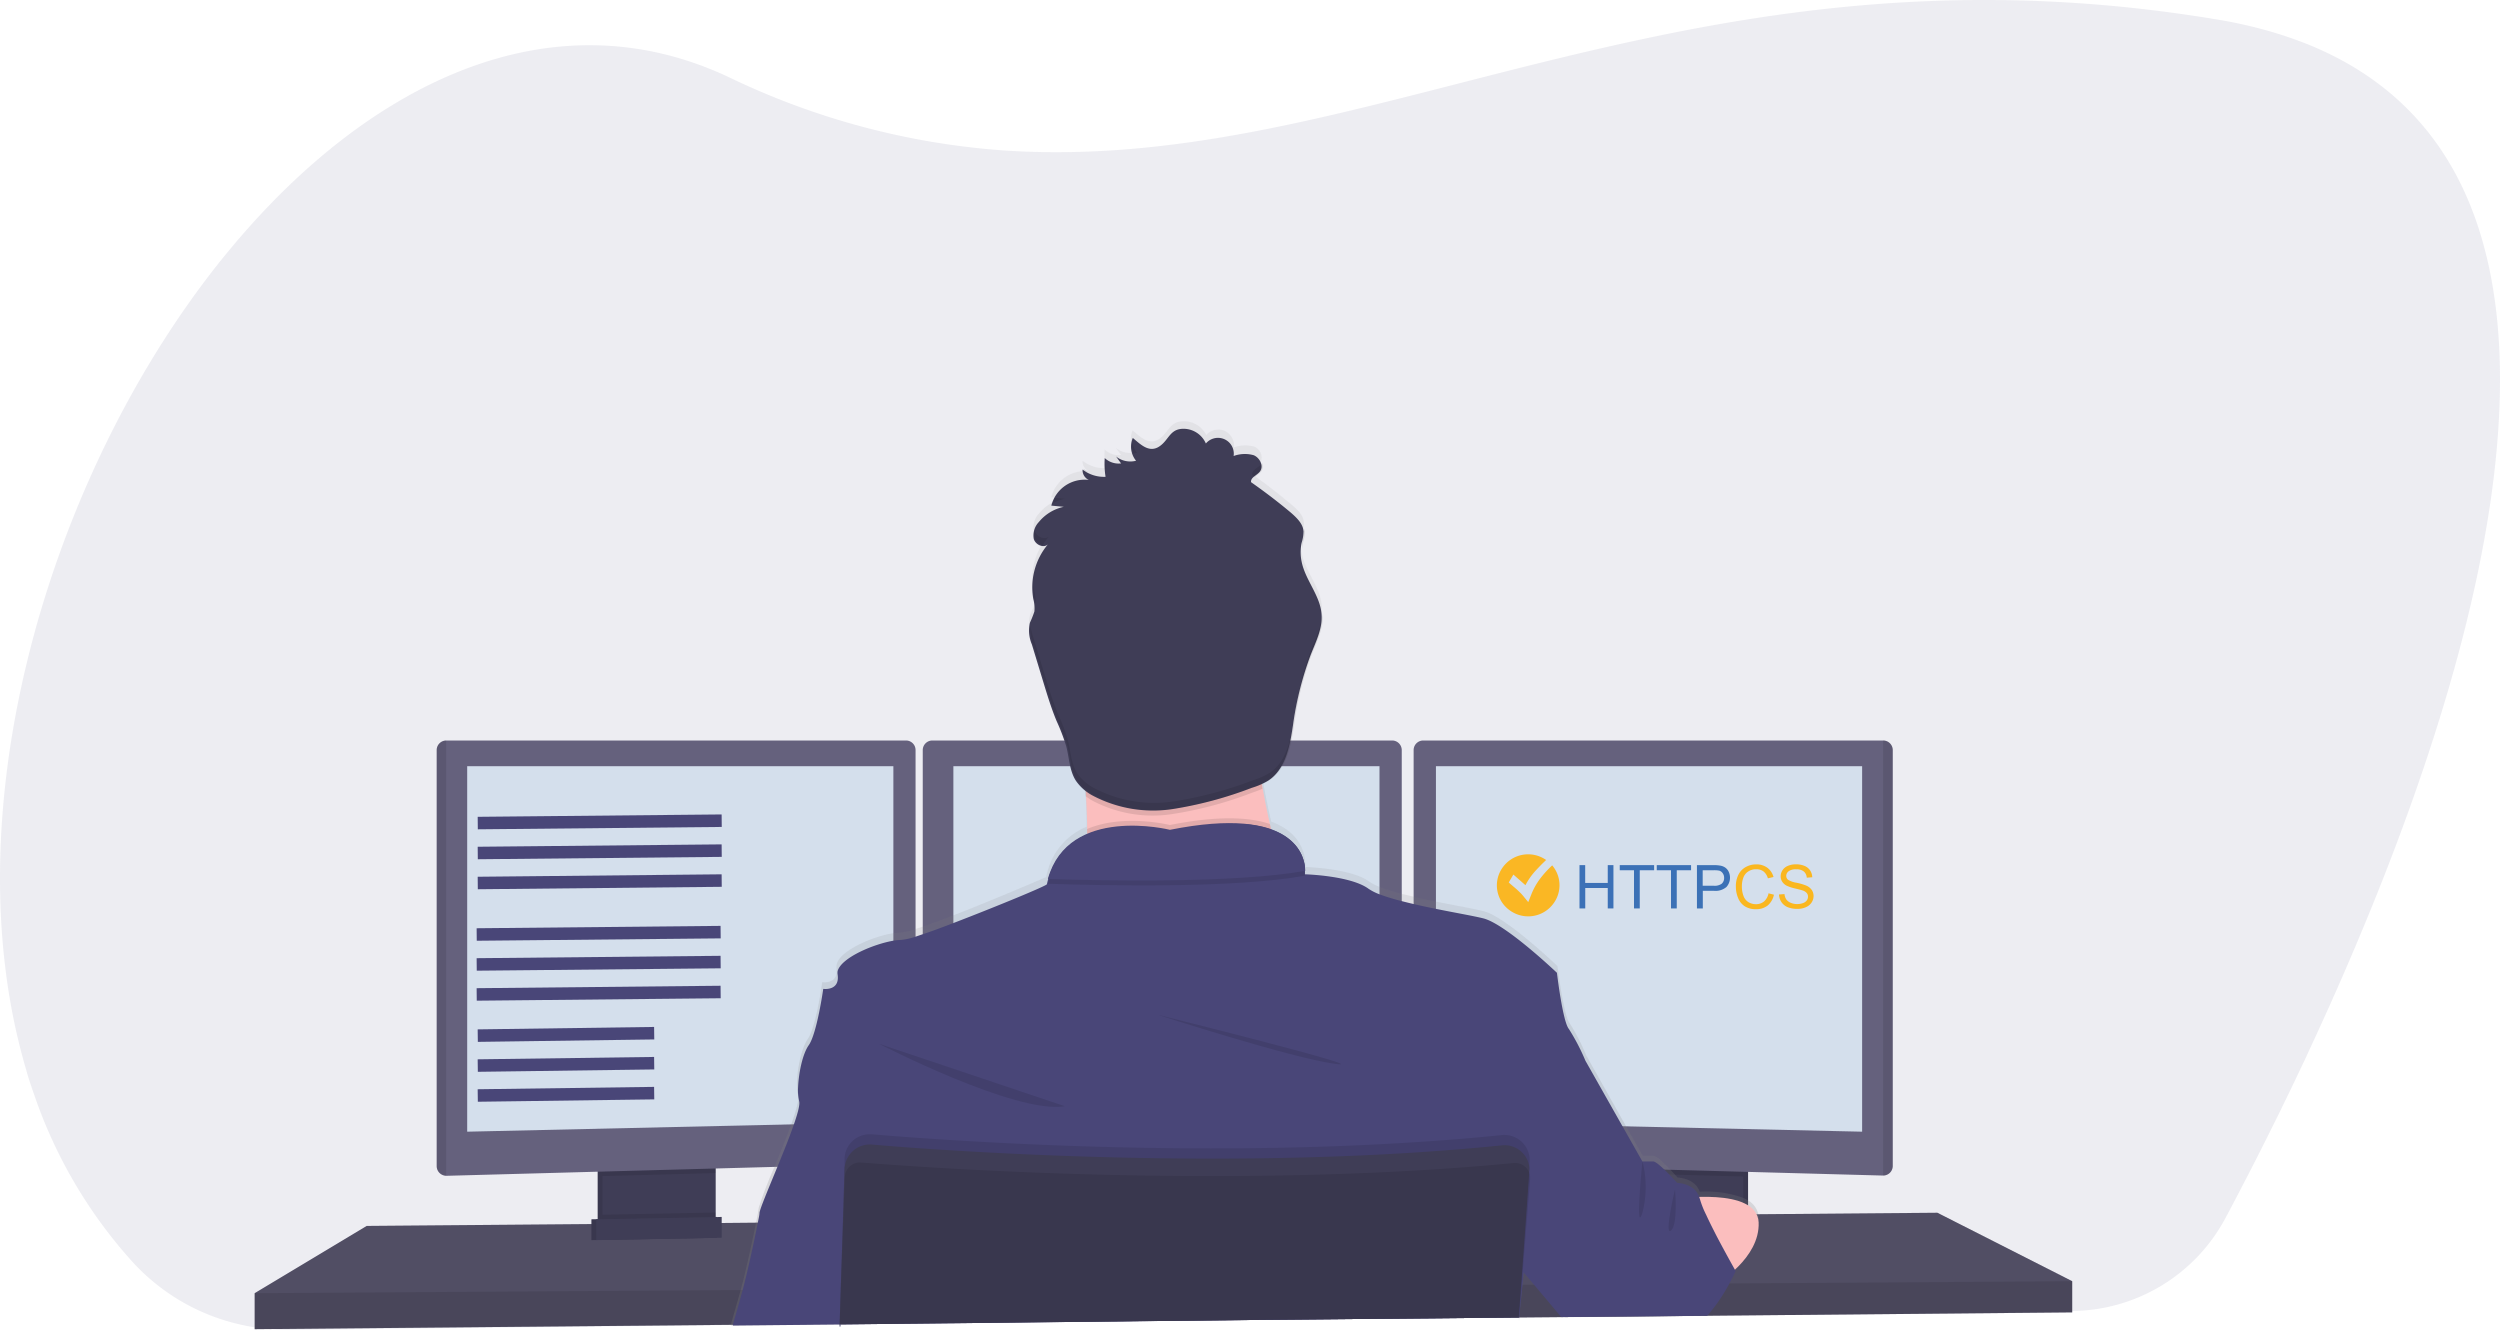 <svg xmlns="http://www.w3.org/2000/svg" xmlns:xlink="http://www.w3.org/1999/xlink" viewBox="0 0 400 212.83">
  <defs>
    <style>
      .cls-1, .cls-9 {
        fill: #494678;
      }

      .cls-1, .cls-10, .cls-5 {
        opacity: 0.1;
      }

      .cls-1, .cls-3, .cls-5 {
        isolation: isolate;
      }

      .cls-2 {
        fill: #65617d;
      }

      .cls-3 {
        opacity: 0.2;
      }

      .cls-4 {
        fill: #3f3d56;
      }

      .cls-6 {
        fill: #d4dfec;
      }

      .cls-7 {
        fill: #fbbebe;
      }

      .cls-8 {
        fill: url(#Dégradé_sans_nom_2);
      }

      .cls-11 {
        fill: none;
        stroke: #494678;
        stroke-miterlimit: 10;
        stroke-width: 2px;
      }

      .cls-12 {
        fill: #fab724;
      }

      .cls-13 {
        fill: #3c71b7;
      }

      .cls-14 {
        fill: #3b71b6;
      }

      .cls-15 {
        fill: #fab720;
      }
    </style>
    <linearGradient id="Dégradé_sans_nom_2" data-name="Dégradé sans nom 2" x1="278.49" y1="-170.28" x2="278.49" y2="-25.28" gradientTransform="matrix(1, 0, 0, -1, -79.34, 41.96)" gradientUnits="userSpaceOnUse">
      <stop offset="0" stop-color="gray" stop-opacity="0.25"/>
      <stop offset="0.54" stop-color="gray" stop-opacity="0.12"/>
      <stop offset="1" stop-color="gray" stop-opacity="0.1"/>
    </linearGradient>
  </defs>
  <title>developer-plugin</title>
  <g id="Calque_2" data-name="Calque 2">
    <g id="Calque_30" data-name="Calque 30">
      <g>
        <path class="cls-1" d="M369.34,168.32c-.44,1-.89,1.91-1.33,2.84-.69,1.46-1.37,2.88-2.05,4.28-.3.62-.6,1.22-.89,1.83-3.3,6.75-6.39,12.72-9,17.63a28.1,28.1,0,0,1-24.51,14.86l-58.26.64h-.61l-5,0-4.28.05-13.09.14h-.53l-6.67.07h-.21l-41.1.45-36.69.38-4.27.05-26.5.29h0l-17.19.18h-.19l-54.36.59-16.26.18a34.15,34.15,0,0,1-10.24-1.47,33.2,33.2,0,0,1-15-9.51A76.84,76.84,0,0,1,5.57,175.44c-.49-1.41-1-2.83-1.38-4.28C-7.65,131.16,6.78,79.54,32.75,45c1.09-1.45,2.19-2.86,3.32-4.23l0,0c8-9.8,16.94-18,26.48-23.82C79.48,6.59,98.2,3.67,116.62,12.35a120.91,120.91,0,0,0,44.24,11.74c1.43.09,2.85.16,4.27.2,32.36,1,62.68-10.64,98.29-18.16,1.42-.3,2.84-.6,4.27-.88,25.41-5.06,53.59-7.72,87.1-2.12a72.53,72.53,0,0,1,10.28,2.46c1.48.48,2.9,1,4.27,1.54,16,6.51,24.72,18.53,28.43,33.6.35,1.39.65,2.82.91,4.26C405.25,81.23,386,132.64,369.34,168.32Z"/>
        <polygon class="cls-2" points="331.55 204.99 331.55 209.98 273.19 210.52 272.57 210.53 250.39 210.73 249.86 210.74 243.12 210.8 242.92 210.8 201.82 211.18 134.36 211.8 134.3 211.8 117.15 211.97 116.97 211.97 40.75 212.67 40.75 206.91 58.67 196.15 94.63 195.85 95.4 195.85 95.65 195.84 96.42 195.83 113.68 195.69 114.45 195.69 114.7 195.68 115.47 195.68 121 195.63 121.15 195.63 134.81 195.51 134.92 195.51 241.48 194.61 244.09 194.59 244.35 194.59 246.34 194.57 260.8 194.46 261.57 194.44 262.28 194.44 262.65 194.44 267.15 194.4 268.04 194.39 269.24 194.38 272.98 194.35 278.92 194.3 279.69 194.29 281.03 194.28 281.28 194.28 309.98 194.04 331.55 204.99"/>
        <polygon class="cls-3" points="331.55 204.99 331.55 209.98 273.19 210.52 272.57 210.53 250.39 210.73 249.86 210.74 243.12 210.8 242.92 210.8 201.82 211.18 134.36 211.8 134.3 211.8 117.15 211.97 116.97 211.97 40.75 212.67 40.75 206.91 58.67 196.15 94.63 195.85 95.4 195.85 95.65 195.84 96.42 195.83 113.68 195.69 114.45 195.69 114.7 195.68 115.47 195.68 121 195.63 121.15 195.63 134.81 195.51 134.92 195.51 241.48 194.61 244.09 194.59 244.35 194.59 246.34 194.57 260.8 194.46 261.57 194.44 262.28 194.44 262.65 194.44 267.15 194.4 268.04 194.39 269.24 194.38 272.98 194.35 278.92 194.3 279.69 194.29 281.03 194.28 281.28 194.28 309.98 194.04 331.55 204.99"/>
        <path class="cls-4" d="M113.74,185.78v9.41a2.36,2.36,0,0,1-1.34,2.13,2.46,2.46,0,0,1-1,.23L98,197.83a2.22,2.22,0,0,1-1-.22,2.36,2.36,0,0,1-1.37-2.14v-9.69Z"/>
        <path class="cls-5" d="M113.74,185.78v9.41a2.36,2.36,0,0,1-1.34,2.13,2.46,2.46,0,0,1-1,.23L98,197.83a2.22,2.22,0,0,1-1-.22,2.36,2.36,0,0,1-1.37-2.14v-9.69Z"/>
        <path class="cls-4" d="M114.51,185.78v9.41a2.35,2.35,0,0,1-1.35,2.13,2.42,2.42,0,0,1-1,.23l-13.4.28a2.19,2.19,0,0,1-1-.22,2.34,2.34,0,0,1-1.37-2.14v-9.69Z"/>
        <rect class="cls-4" x="261.57" y="185.78" width="18.12" height="12.1"/>
        <rect class="cls-5" x="261.57" y="185.78" width="18.12" height="12.1"/>
        <rect class="cls-4" x="260.8" y="185.78" width="18.12" height="12.1"/>
        <polygon class="cls-5" points="114.51 185.78 114.51 187.69 96.39 188.17 96.39 185.78 114.51 185.78"/>
        <path class="cls-2" d="M146.49,120v64.61a1.54,1.54,0,0,1-1.48,1.52l-73.62,2h0a1.55,1.55,0,0,1-1.52-1.52V120a1.54,1.54,0,0,1,1.52-1.52H145A1.53,1.53,0,0,1,146.49,120Z"/>
        <path class="cls-5" d="M71.39,118.46v69.61h0a1.55,1.55,0,0,1-1.52-1.52V120a1.54,1.54,0,0,1,1.52-1.52Z"/>
        <polygon class="cls-6" points="74.75 122.59 142.94 122.59 142.94 179.53 74.75 181.07 74.75 122.59"/>
        <polygon class="cls-5" points="278.92 185.78 278.92 188.24 260.8 187.76 260.8 185.78 278.92 185.78"/>
        <path class="cls-2" d="M302.84,120v66.57a1.54,1.54,0,0,1-1.54,1.52h0l-73.64-2a1.54,1.54,0,0,1-1.48-1.52V120a1.54,1.54,0,0,1,1.52-1.52h73.6A1.54,1.54,0,0,1,302.84,120Z"/>
        <path class="cls-5" d="M302.84,120v66.57a1.54,1.54,0,0,1-1.54,1.52h0V118.46h0A1.54,1.54,0,0,1,302.84,120Z"/>
        <polygon class="cls-6" points="297.94 122.59 229.75 122.59 229.75 179.53 297.94 181.07 297.94 122.59"/>
        <path class="cls-2" d="M224.28,120v64.61a1.54,1.54,0,0,1-1.48,1.52l-73.62,2h0a1.54,1.54,0,0,1-1.54-1.52V120a1.54,1.54,0,0,1,1.52-1.52h73.6A1.54,1.54,0,0,1,224.28,120Z"/>
        <polygon class="cls-6" points="152.54 122.59 220.72 122.59 220.72 179.53 152.54 181.07 152.54 122.59"/>
        <polygon class="cls-5" points="331.55 204.99 331.55 209.98 273.19 210.52 272.57 210.53 250.39 210.73 249.86 210.74 243.12 210.8 242.92 210.8 201.82 211.18 134.36 211.8 134.3 211.8 117.15 211.97 116.97 211.97 40.75 212.67 40.75 206.91 118.55 206.4 118.73 206.4 134.48 206.29 134.55 206.29 243.29 205.57 243.41 205.57 243.47 205.56 243.65 205.56 245.49 205.55 246.05 205.55 274.67 205.36 276.36 205.35 276.73 205.35 331.55 204.99"/>
        <circle class="cls-7" cx="187.17" cy="104.54" r="19.72"/>
        <path class="cls-8" d="M116.93,212.1a.33.33,0,0,1,0-.13c.38-1.38,1.07-3.71,1.58-5.58l.18-.67c.57-2.1,1.66-7,2.28-10.09.21-1.08.38-1.92.41-2.34a65.19,65.19,0,0,1,2.55-6.62c.91-2.24,1.92-4.7,2.65-6.76a23.91,23.91,0,0,0,1.13-3.79,2.21,2.21,0,0,0,0-.81,5.57,5.57,0,0,1-.19-1.35h0c-.09-2.38.62-6.14,1.72-7.72,1.35-1.92,2.31-9.09,2.31-9.09s2,.29,2.3-1.36a2,2,0,0,0,0-.54,3,3,0,0,0,0-.42c-.35-2.4,5.65-5,9-5.5a7.59,7.59,0,0,1,1.16-.11,10.45,10.45,0,0,0,2.4-.55l1.15-.38c1.41-.48,3.1-1.11,4.9-1.8,6.74-2.62,14.91-6.15,14.91-6.15.06-.27.12-.53.2-.79a10.64,10.64,0,0,1,6.28-7.27h0v-.77c0-1.33-.06-2.69-.12-4,0-.26,0-.53,0-.79v-.44c0-.27,0-.54,0-.8l-.07-.05a6.42,6.42,0,0,1-1.5-1.62,6,6,0,0,1-.54-1.15,37,37,0,0,1-.92-4.13l-.07-.28a32.67,32.67,0,0,0-1.53-4.07c-.85-2.08-1.5-4.22-2.15-6.39l-1.2-3.95-.6-2c-.12-.38-.24-.77-.32-1.15h0a3.41,3.41,0,0,1-.1-.54h0a3.79,3.79,0,0,1,.09-1.77,11.82,11.82,0,0,1,.51-1.15,3.35,3.35,0,0,0,.19-.53h0l0-.12a2,2,0,0,0,0-.42,6.85,6.85,0,0,0-.2-1.49v0a.43.43,0,0,0,0-.11,10.79,10.79,0,0,1,1.2-7.13l.07-.14a9.45,9.45,0,0,1,.71-1.07h0a5.45,5.45,0,0,1,.38-.46,1.38,1.38,0,0,1-1.92-.27,1.54,1.54,0,0,1-.21-.29l-.09-.17s0-.1-.05-.15a3.13,3.13,0,0,1,.81-2.7,7.15,7.15,0,0,1,2.21-1.81h0l.15-.08a7.49,7.49,0,0,1,1-.41h0a6.29,6.29,0,0,1,.62-.17l-1.42-.13-.58,0a5.56,5.56,0,0,1,5-4.19h.41a4,4,0,0,1,.6,0,1.7,1.7,0,0,1-1-1.67,5.49,5.49,0,0,0,3.53,1.18h.14c-.06-.42-.11-.84-.13-1.26h0a12.2,12.2,0,0,1,0-1.71,3.26,3.26,0,0,0,2.61.87l-.8-1.12a3.64,3.64,0,0,0,2.52.79l.18,0a1.79,1.79,0,0,0,.46-.09h0l-.2-.28,0,0a4,4,0,0,1-.39-.8,1.89,1.89,0,0,1-.09-.34h0a3.33,3.33,0,0,1,.17-2.09c1.24,1,2.6,2.45,4.23,1.38s1.68-3,4.22-2.84A3.94,3.94,0,0,1,193,69.61a2.57,2.57,0,0,1,2.94-.68,2.62,2.62,0,0,1,1.49,2.65,5.28,5.28,0,0,1,3.21-.13A1.88,1.88,0,0,1,201.69,74l-.05.08c-.48.61-1.52.94-1.41,1.71l.16.12.5.36h0c2,1.41,3.87,2.9,5.73,4.45.95.8,2,1.76,2,3a3.47,3.47,0,0,1-.09.91h0c-.07.3-.15.6-.22.9a7.86,7.86,0,0,0-.13,2.32h0c0,.23.06.45.11.68.58,3,3,5.42,3.19,8.45v.22a6.29,6.29,0,0,1,0,1,21.06,21.06,0,0,1-1.72,5.38,3.05,3.05,0,0,0-.13.32A53.87,53.87,0,0,0,207,114.71a38.91,38.91,0,0,1-.76,3.87,10.36,10.36,0,0,1-2,4,6.15,6.15,0,0,1-1.29,1.15,7.13,7.13,0,0,1-1,.54v0l.12.7c0,.12,0,.25.07.38h0a0,0,0,0,0,0,0c.32,1.81.69,3.59,1.07,5.28l.2.84c4.84,1.75,5.41,5.33,5.45,6.7a5,5,0,0,1,0,.55s7.3.2,10.18,2.31a8.05,8.05,0,0,0,1.73.88,31.71,31.71,0,0,0,3.55,1.11l1.92.47c1.16.27,2.38.53,3.56.77,3.14.64,6.11,1.15,7.61,1.54,3.58.91,11.78,8.77,11.78,8.77s1,7.92,1.92,9.08a34.5,34.5,0,0,1,2.69,5.22l6.35,11.3,2.69,4.75h1.73a2.89,2.89,0,0,1,1.23.81c.46.4,1,.91,1.41,1.37l.74.79.46.51s2.79.07,3.55,2.28a17.15,17.15,0,0,1,7,1,6.26,6.26,0,0,1,.77.41,3.34,3.34,0,0,1,1.59,2.18,3.45,3.45,0,0,1,.07.55v.65c-.14,2.91-2,5.33-3.77,7l.12.22-.17.38c0,.08-.07.16-.11.25h0c-.23.48-.59,1.21-1.06,2.06a24.45,24.45,0,0,1-3.68,5.06l-.11.11-22.18.21-.07-.08-4.3-5.13L243.91,203l-.06-.08-.06.61-.21,2-.5,4.92,0,.25v.07l-.06.56,0-.56h-.12l-41.1.38-67.46.74v.33h-.06v-.33l-17.19.19Z"/>
        <path class="cls-7" d="M206.9,144.87s-38.23,4.61-34.58,0c1.32-1.67,1.69-6.61,1.62-12.23,0-1.71-.09-3.49-.18-5.25-.42-8.45-1.44-16.71-1.44-16.71s33.42-15.75,29.58-3.26c-1.53,5-1,12.12.14,18.77.34,1.94.73,3.84,1.15,5.65A131.47,131.47,0,0,0,206.9,144.87Z"/>
        <path class="cls-5" d="M206.9,144.87s-38.23,4.61-34.58,0c1.32-1.67,1.69-6.61,1.62-12.23,5.82-2.49,13.24-.64,13.24-.64,7.8-1.55,12.81-1.25,16-.16A131.47,131.47,0,0,0,206.9,144.87Z"/>
        <path class="cls-9" d="M134.35,212.24v-.33l67.46-.73,41.1-.38H243l0,.57,0-.57h.08v-.07l.52-5.17.2-1.95.06-.61.06-.51,2.37-7.92,2.38-7.9,2-6.66,3.05-10.17a34.08,34.08,0,0,0-2.69-5.19c-1-1.15-1.92-9-1.92-9s-8.19-7.81-11.78-8.71c-1.5-.38-4.47-.89-7.62-1.53-1.17-.24-2.38-.49-3.55-.77-.66-.15-1.3-.31-1.92-.47a33.82,33.82,0,0,1-3.55-1.09,8.54,8.54,0,0,1-1.73-.88c-2.82-2.07-9.9-2.31-10.17-2.31h0v-.06a3.84,3.84,0,0,0,0-.48,2.64,2.64,0,0,0,0-.54.42.42,0,0,0,0-.19,3.64,3.64,0,0,0-.07-.44,1.6,1.6,0,0,0-.05-.21,6.5,6.5,0,0,0-.48-1.34l-.09-.18a7.67,7.67,0,0,0-.65-1l-.16-.19a7.22,7.22,0,0,0-1.05-1l-.32-.24-.2-.14-.34-.22-.32-.19c-.28-.15-.58-.3-.9-.44l-.31-.13-.42-.16h0l-.29-.12c-.22-.07-.44-.14-.68-.2l-.36-.1-.38-.08-.38-.08c-.39-.08-.8-.15-1.23-.2l-.44-.06-.45,0-.46,0-.66,0-.77,0a48.07,48.07,0,0,0-10.08,1.07,28,28,0,0,0-7-.64h-.33l-.38,0h-.25l-.5.05a2.73,2.73,0,0,0-.49.06l-.51.06-.25,0-.77.14a1.14,1.14,0,0,0-.25.06c-.34.07-.67.16-1,.26a4.83,4.83,0,0,0-.5.16l-.24.08-.25.09-.24.09-.29.12-.43.2-.24.11-.23.12a10.45,10.45,0,0,0-2.38,1.68l-.2.19-.19.2a1.8,1.8,0,0,0-.19.2,9.72,9.72,0,0,0-.7.86l-.18.25a11.35,11.35,0,0,0-.66,1.12c-.05.09-.09.19-.14.28a13.33,13.33,0,0,0-.77,2c-.07.26-.13.51-.19.77s-8.14,3.59-14.88,6.18c-1.79.69-3.48,1.32-4.9,1.79l-1.15.39a10.45,10.45,0,0,1-2.4.55,7.34,7.34,0,0,0-1.15.11c-3.1.5-8.42,2.69-9,4.88a1.64,1.64,0,0,0,0,.54v0c.39,2.69-2.3,2.3-2.3,2.3s-1,7.11-2.31,9c-1,1.39-1.63,4.47-1.72,6.8h0a7.86,7.86,0,0,0,.17,2.16v0c.16.52-.21,1.92-.84,3.73-.68,2-1.67,4.43-2.62,6.75-1.44,3.51-2.79,6.69-2.88,7.39,0,.31-.13.87-.27,1.58-.56,2.93-1.8,8.5-2.42,10.76-.46,1.68-1.12,4-1.58,5.57a.28.28,0,0,1,0,.13l17.23-.17v.33h0Z"/>
        <path class="cls-5" d="M140.63,167s21.9,11.33,29.77,10Z"/>
        <path class="cls-5" d="M185.19,162.35s21.32,6.91,28.43,7.87S185.19,162.35,185.19,162.35Z"/>
        <path class="cls-5" d="M208.84,140.1c-11.14,2.05-32.11,1.61-41.18,1.3,3.32-11.91,19.53-7.86,19.53-7.86C207.24,129.54,208.78,137.84,208.84,140.1Z"/>
        <path class="cls-9" d="M208.84,139.33c-11.14,2-32.11,1.61-41.18,1.3,3.32-11.91,19.53-7.86,19.53-7.86C207.24,128.77,208.78,137.07,208.84,139.33Z"/>
        <path class="cls-7" d="M268,191.83s13.13-2,13.38,3.75-6.69,9.79-6.69,9.79Z"/>
        <path class="cls-5" d="M202,126.19a16.67,16.67,0,0,1-1.73.67,61.53,61.53,0,0,1-12.68,3.39,20.63,20.63,0,0,1-12.74-2.11,9.44,9.44,0,0,1-1.15-.75c-.42-8.45-1.44-16.71-1.44-16.71s33.42-15.75,29.58-3.26C200.35,112.46,200.87,119.54,202,126.19Z"/>
        <path class="cls-4" d="M181.77,73.72a3.65,3.65,0,0,1-3.2-.68l.8,1.11a3.25,3.25,0,0,1-2.61-.86,13,13,0,0,0,.13,3,5.6,5.6,0,0,1-3.68-1.16,1.72,1.72,0,0,0,1,1.66,5.5,5.5,0,0,0-6,4.11l2,.19a7.07,7.07,0,0,0-4,2.44,3.12,3.12,0,0,0-.81,2.69c.26.94,1.56,1.54,2.27.87a10.73,10.73,0,0,0-2.34,8.76,5.49,5.49,0,0,1,.17,2,16.08,16.08,0,0,1-.72,1.8,5.67,5.67,0,0,0,.32,3.46l1.8,5.92c.65,2.14,1.3,4.28,2.16,6.35a32.25,32.25,0,0,1,1.53,4c.49,1.86.51,3.9,1.54,5.52a7.6,7.6,0,0,0,2.76,2.43,20.71,20.71,0,0,0,12.74,2.12,62.09,62.09,0,0,0,12.65-3.4,11.41,11.41,0,0,0,2.63-1.15c2.86-1.87,3.5-5.71,4-9.08a51.82,51.82,0,0,1,2.81-11.07c.83-2.11,1.92-4.25,1.73-6.5-.23-3-2.61-5.44-3.19-8.39a7.3,7.3,0,0,1,0-3,6.94,6.94,0,0,0,.31-1.81c-.07-1.23-1.08-2.19-2-3-2.06-1.73-4.2-3.36-6.4-4.9-.11-.76.94-1.09,1.41-1.7.67-.86,0-2.22-1-2.62a5.24,5.24,0,0,0-3.2.13,2.53,2.53,0,0,0-4.44-2,3.92,3.92,0,0,0-3.24-2.34c-2.54-.2-2.59,1.75-4.22,2.82s-3-.34-4.23-1.37A3.55,3.55,0,0,0,181.77,73.72Z"/>
        <path class="cls-9" d="M277.7,203.36s-.34.81-1,2a26.76,26.76,0,0,1-3.45,5.06l-.11.11h-.62l-22.18.2h-.53l-.07-.07-4.3-5.11-1.62-1.92-.06-.08-.14-.16-.08-.1-.1-.12-3.15-3.74,1.15-4.8,2-8.09,0-.2.39-1.53.27-1.15.91-3.76L248.19,167l5.57,2.88,5.87,10.38,3.15,5.57h1.73c.33,0,1.08.63,1.83,1.35.27.26.54.53.77.77.68.71,1.23,1.31,1.23,1.31s2.8.06,3.55,2.27c0,.11.07.22.1.33a14.56,14.56,0,0,0,1,2.52c.49,1.08,1.11,2.3,1.74,3.53,1.18,2.24,2.37,4.38,2.81,5.16l.05.1Z"/>
        <path class="cls-5" d="M244.71,186l0,.55v0l-.07.88-.51,7.11-.62,8.57-.17,2.41-.39,5.17v.06l-41.1.38-67.45.73v.33h-.06v-.43l.18-5.52.33-10.78.28-9.14,0-.91a4,4,0,0,1,4.17-3.92l.22,0c1.81.15,4.16.34,7,.54l1.15.08c16.26,1.13,46.31,2.59,76.64.77l1.92-.12c4.7-.29,9.4-.67,14.05-1.15a4.06,4.06,0,0,1,4.45,3.6,5.63,5.63,0,0,1,0,.71Z"/>
        <path class="cls-4" d="M134.35,212.24v-.33l67.46-.73,41.1-.38H243v-.07l.38-5.16.17-2.31.63-8.68.49-6.88v-.17a3.8,3.8,0,0,0,0-.95v0a4,4,0,0,0-.77-1.79,4,4,0,0,0-3.62-1.53c-4.65.47-9.35.85-14.05,1.15-.64.05-1.28.08-1.92.12-30.32,1.8-60.37.34-76.64-.77l-1.15-.08c-2.81-.2-5.17-.39-7-.55a4.05,4.05,0,0,0-4.32,3.28,4.5,4.5,0,0,0-.07.63l-.26,8.51-.36,10.79-.17,5.51v.43Z"/>
        <path class="cls-5" d="M244.82,188.7l-.47,5.89-.7,8.78-.18,2.2-.38,4.92,0,.25v.06h0l-.05.57,0-.57h-.11l-41.11.38-67.47.73v-.1l.19-5.52.38-10.78.25-7.16a2.43,2.43,0,0,1,1.17-2,2.33,2.33,0,0,1,1.45-.34l3,.22c1.88.14,4.19.3,6.89.47,5,.32,11.26.65,18.44.93,20,.77,46.94,1,72.56-1.22l3.5-.32a2.39,2.39,0,0,1,1.34.25,1.85,1.85,0,0,1,.33.21,2.39,2.39,0,0,1,.77.95.92.92,0,0,1,.09.23A2.25,2.25,0,0,1,244.82,188.7Z"/>
        <path class="cls-5" d="M114.51,194v1.23a2.35,2.35,0,0,1-1.35,2.13l-15.4.29a2.34,2.34,0,0,1-1.37-2.14v-1.15Z"/>
        <polygon class="cls-4" points="114.7 198.04 94.63 198.42 94.63 195.09 114.7 194.71 114.7 198.04"/>
        <polygon class="cls-5" points="114.7 198.04 94.63 198.42 94.63 195.09 114.7 194.71 114.7 198.04"/>
        <polygon class="cls-4" points="115.47 198.04 95.4 198.42 95.4 195.09 115.47 194.71 115.47 198.04"/>
        <g class="cls-10">
          <path d="M181.92,72.46a3.79,3.79,0,0,1-.72-1.67,3.56,3.56,0,0,0,.16,1.77A5,5,0,0,0,181.92,72.46Z"/>
          <path d="M177,75a13.57,13.57,0,0,1-.14-1.43V75Z"/>
          <path d="M208.35,87.82a6.82,6.82,0,0,1,.14-1,7.38,7.38,0,0,0,.31-1.8,2.7,2.7,0,0,0-.06-.41c-.07.35-.17.7-.25,1.05A7.56,7.56,0,0,0,208.35,87.82Z"/>
          <path d="M200.36,76l.42.31a8.88,8.88,0,0,0,1-.85,1.41,1.41,0,0,0,.14-1.4.84.84,0,0,1-.14.24C201.29,74.86,200.25,75.19,200.36,76Z"/>
          <path d="M168.8,79.65a4.45,4.45,0,0,0-.34.88,7,7,0,0,1,1.92-.73Z"/>
          <path d="M174.09,75.47a6.84,6.84,0,0,1-.72-.47,1.38,1.38,0,0,0,0,.45A5.1,5.1,0,0,1,174.09,75.47Z"/>
          <path d="M211.65,98.1a19.63,19.63,0,0,1-1.73,5.43,51.8,51.8,0,0,0-2.8,11.07c-.53,3.37-1.15,7.21-4,9.08a11.53,11.53,0,0,1-2.62,1.15,61.7,61.7,0,0,1-12.68,3.39,20.69,20.69,0,0,1-12.74-2.11,7.68,7.68,0,0,1-2.76-2.43c-1-1.62-1-3.66-1.53-5.52a32.3,32.3,0,0,0-1.54-4c-.85-2.07-1.5-4.23-2.15-6.35l-1.8-5.93a10.28,10.28,0,0,1-.44-1.82,6.79,6.79,0,0,0,.44,3l1.8,5.93c.65,2.14,1.3,4.29,2.15,6.35a32.3,32.3,0,0,1,1.54,4c.48,1.86.5,3.9,1.53,5.52a7.59,7.59,0,0,0,2.76,2.43,20.63,20.63,0,0,0,12.74,2.11A62,62,0,0,0,200.47,126a11.53,11.53,0,0,0,2.62-1.15c2.86-1.87,3.5-5.71,4-9.08a51.8,51.8,0,0,1,2.8-11.07c.84-2.1,1.92-4.24,1.74-6.51C211.66,98.15,211.65,98.13,211.65,98.1Z"/>
          <path d="M165.67,96.62v0a5.49,5.49,0,0,0-.17-2,9.12,9.12,0,0,1-.15-1.28,9.87,9.87,0,0,0,.15,2.43C165.56,96,165.63,96.31,165.67,96.62Z"/>
          <path d="M166.84,87.22a11.67,11.67,0,0,1,1-1.41c-.71.67-2,.07-2.28-.86a2.24,2.24,0,0,0,0,1.15A1.7,1.7,0,0,0,166.84,87.22Z"/>
        </g>
        <path class="cls-5" d="M262.79,185.78a16.67,16.67,0,0,1,0,8.26C261.57,197.88,262.79,185.78,262.79,185.78Z"/>
        <path class="cls-5" d="M268,190.29s.52,5.61-.64,6.6S268,190.29,268,190.29Z"/>
        <g>
          <line class="cls-11" x1="76.44" y1="131.69" x2="115.47" y2="131.31"/>
          <line class="cls-11" x1="76.44" y1="136.48" x2="115.47" y2="136.1"/>
          <line class="cls-11" x1="76.44" y1="141.28" x2="115.47" y2="140.89"/>
        </g>
        <g>
          <line class="cls-11" x1="76.27" y1="149.52" x2="115.3" y2="149.14"/>
          <line class="cls-11" x1="76.27" y1="154.31" x2="115.3" y2="153.93"/>
          <line class="cls-11" x1="76.27" y1="159.11" x2="115.3" y2="158.72"/>
        </g>
        <g>
          <line class="cls-11" x1="76.44" y1="165.7" x2="104.67" y2="165.31"/>
          <line class="cls-11" x1="76.44" y1="170.49" x2="104.67" y2="170.11"/>
          <line class="cls-11" x1="76.44" y1="175.28" x2="104.67" y2="174.9"/>
        </g>
        <g>
          <g id="Calque_2-2" data-name="Calque 2">
            <g id="Calque_1-2" data-name="Calque 1-2">
              <g id="Calque_2-2-2" data-name="Calque 2-2">
                <g id="Calque_1-2-2" data-name="Calque 1-2-2">
                  <g id="g4334">
                    <path id="path4362" class="cls-12" d="M248.35,138.46a17.14,17.14,0,0,0-1.91,2.1,10.88,10.88,0,0,0-1.45,2.6l-.47,1.18-.82-1a6.32,6.32,0,0,0-.56-.6c-.2-.19-.37-.36-.52-.49l-.61-.52c-.26-.23-.47-.4-.61-.54l.74-1.26.57.5.75.66.61.54a10.89,10.89,0,0,1,1.57-2.26c.5-.55,1.08-1.15,1.74-1.77a5,5,0,0,0-7,1.26,4.9,4.9,0,0,0,1.29,6.87,5,5,0,0,0,6.95-1.26A4.9,4.9,0,0,0,248.35,138.46Z"/>
                  </g>
                </g>
              </g>
            </g>
          </g>
          <path id="path4344" class="cls-13" d="M252.72,145.35v-6.93h.91v2.85h3.61v-2.85h.91v6.93h-.91v-3.27h-3.6v3.27Z"/>
          <path id="path4346" class="cls-14" d="M261.44,145.35v-6.11h-2.28v-.82h5.5v.82h-2.3v6.11Z"/>
          <path id="path4348" class="cls-14" d="M267.36,145.35v-6.11h-2.28v-.82h5.49v.82h-2.29v6.11Z"/>
          <path id="path4350" class="cls-14" d="M271.51,145.35v-6.93h2.61a5.72,5.72,0,0,1,1.06.07,2,2,0,0,1,.85.32,1.69,1.69,0,0,1,.56.67,2.24,2.24,0,0,1-.36,2.44,2.68,2.68,0,0,1-2,.61h-1.78v2.82Zm.92-3.63h1.79a1.9,1.9,0,0,0,1.26-.33,1.21,1.21,0,0,0,.38-.94,1.23,1.23,0,0,0-.23-.74,1,1,0,0,0-.57-.41,4.07,4.07,0,0,0-.86-.06h-1.77v2.48Z"/>
          <path id="path4352" class="cls-15" d="M282.92,142.92l.91.23a3.07,3.07,0,0,1-1,1.73,2.89,2.89,0,0,1-1.83.59,3.27,3.27,0,0,1-1.83-.46,2.83,2.83,0,0,1-1.07-1.32,4.73,4.73,0,0,1-.36-1.85,4,4,0,0,1,.41-1.89,2.86,2.86,0,0,1,1.18-1.23,3.41,3.41,0,0,1,1.68-.42,2.89,2.89,0,0,1,1.75.53,2.71,2.71,0,0,1,1,1.49l-.9.21a2.12,2.12,0,0,0-.7-1.1,1.85,1.85,0,0,0-1.15-.35,2.21,2.21,0,0,0-1.34.39,1.94,1.94,0,0,0-.75,1,4,4,0,0,0-.22,1.34,4.28,4.28,0,0,0,.26,1.54,1.94,1.94,0,0,0,.8,1,2.35,2.35,0,0,0,1.18.32,2,2,0,0,0,1.31-.44,2.35,2.35,0,0,0,.72-1.32Z"/>
          <path id="path4354" class="cls-15" d="M284.65,143.12l.87-.07a1.86,1.86,0,0,0,.28.85,1.58,1.58,0,0,0,.7.54,2.57,2.57,0,0,0,1.06.21,2.66,2.66,0,0,0,.93-.16,1.26,1.26,0,0,0,.6-.43,1,1,0,0,0,.19-.59.87.87,0,0,0-.19-.57,1.43,1.43,0,0,0-.62-.41c-.19-.07-.6-.18-1.24-.33a6.65,6.65,0,0,1-1.34-.44,1.85,1.85,0,0,1-.73-.64,1.54,1.54,0,0,1-.25-.86,1.79,1.79,0,0,1,.3-1,1.89,1.89,0,0,1,.87-.69,3.27,3.27,0,0,1,1.27-.24,3.55,3.55,0,0,1,1.36.25,2,2,0,0,1,.91.73,2.06,2.06,0,0,1,.34,1.09l-.88.07a1.38,1.38,0,0,0-.48-1,1.82,1.82,0,0,0-1.21-.34,1.89,1.89,0,0,0-1.21.31.92.92,0,0,0-.38.73.8.8,0,0,0,.27.62,3.76,3.76,0,0,0,1.38.49,8.77,8.77,0,0,1,1.54.45,2.08,2.08,0,0,1,.89.7,1.77,1.77,0,0,1,.29,1,1.86,1.86,0,0,1-.31,1,2,2,0,0,1-.92.76,3.16,3.16,0,0,1-1.33.27,4.07,4.07,0,0,1-1.58-.27,2.22,2.22,0,0,1-1-.82,2.34,2.34,0,0,1-.39-1.26Z"/>
        </g>
      </g>
    </g>
  </g>
</svg>
